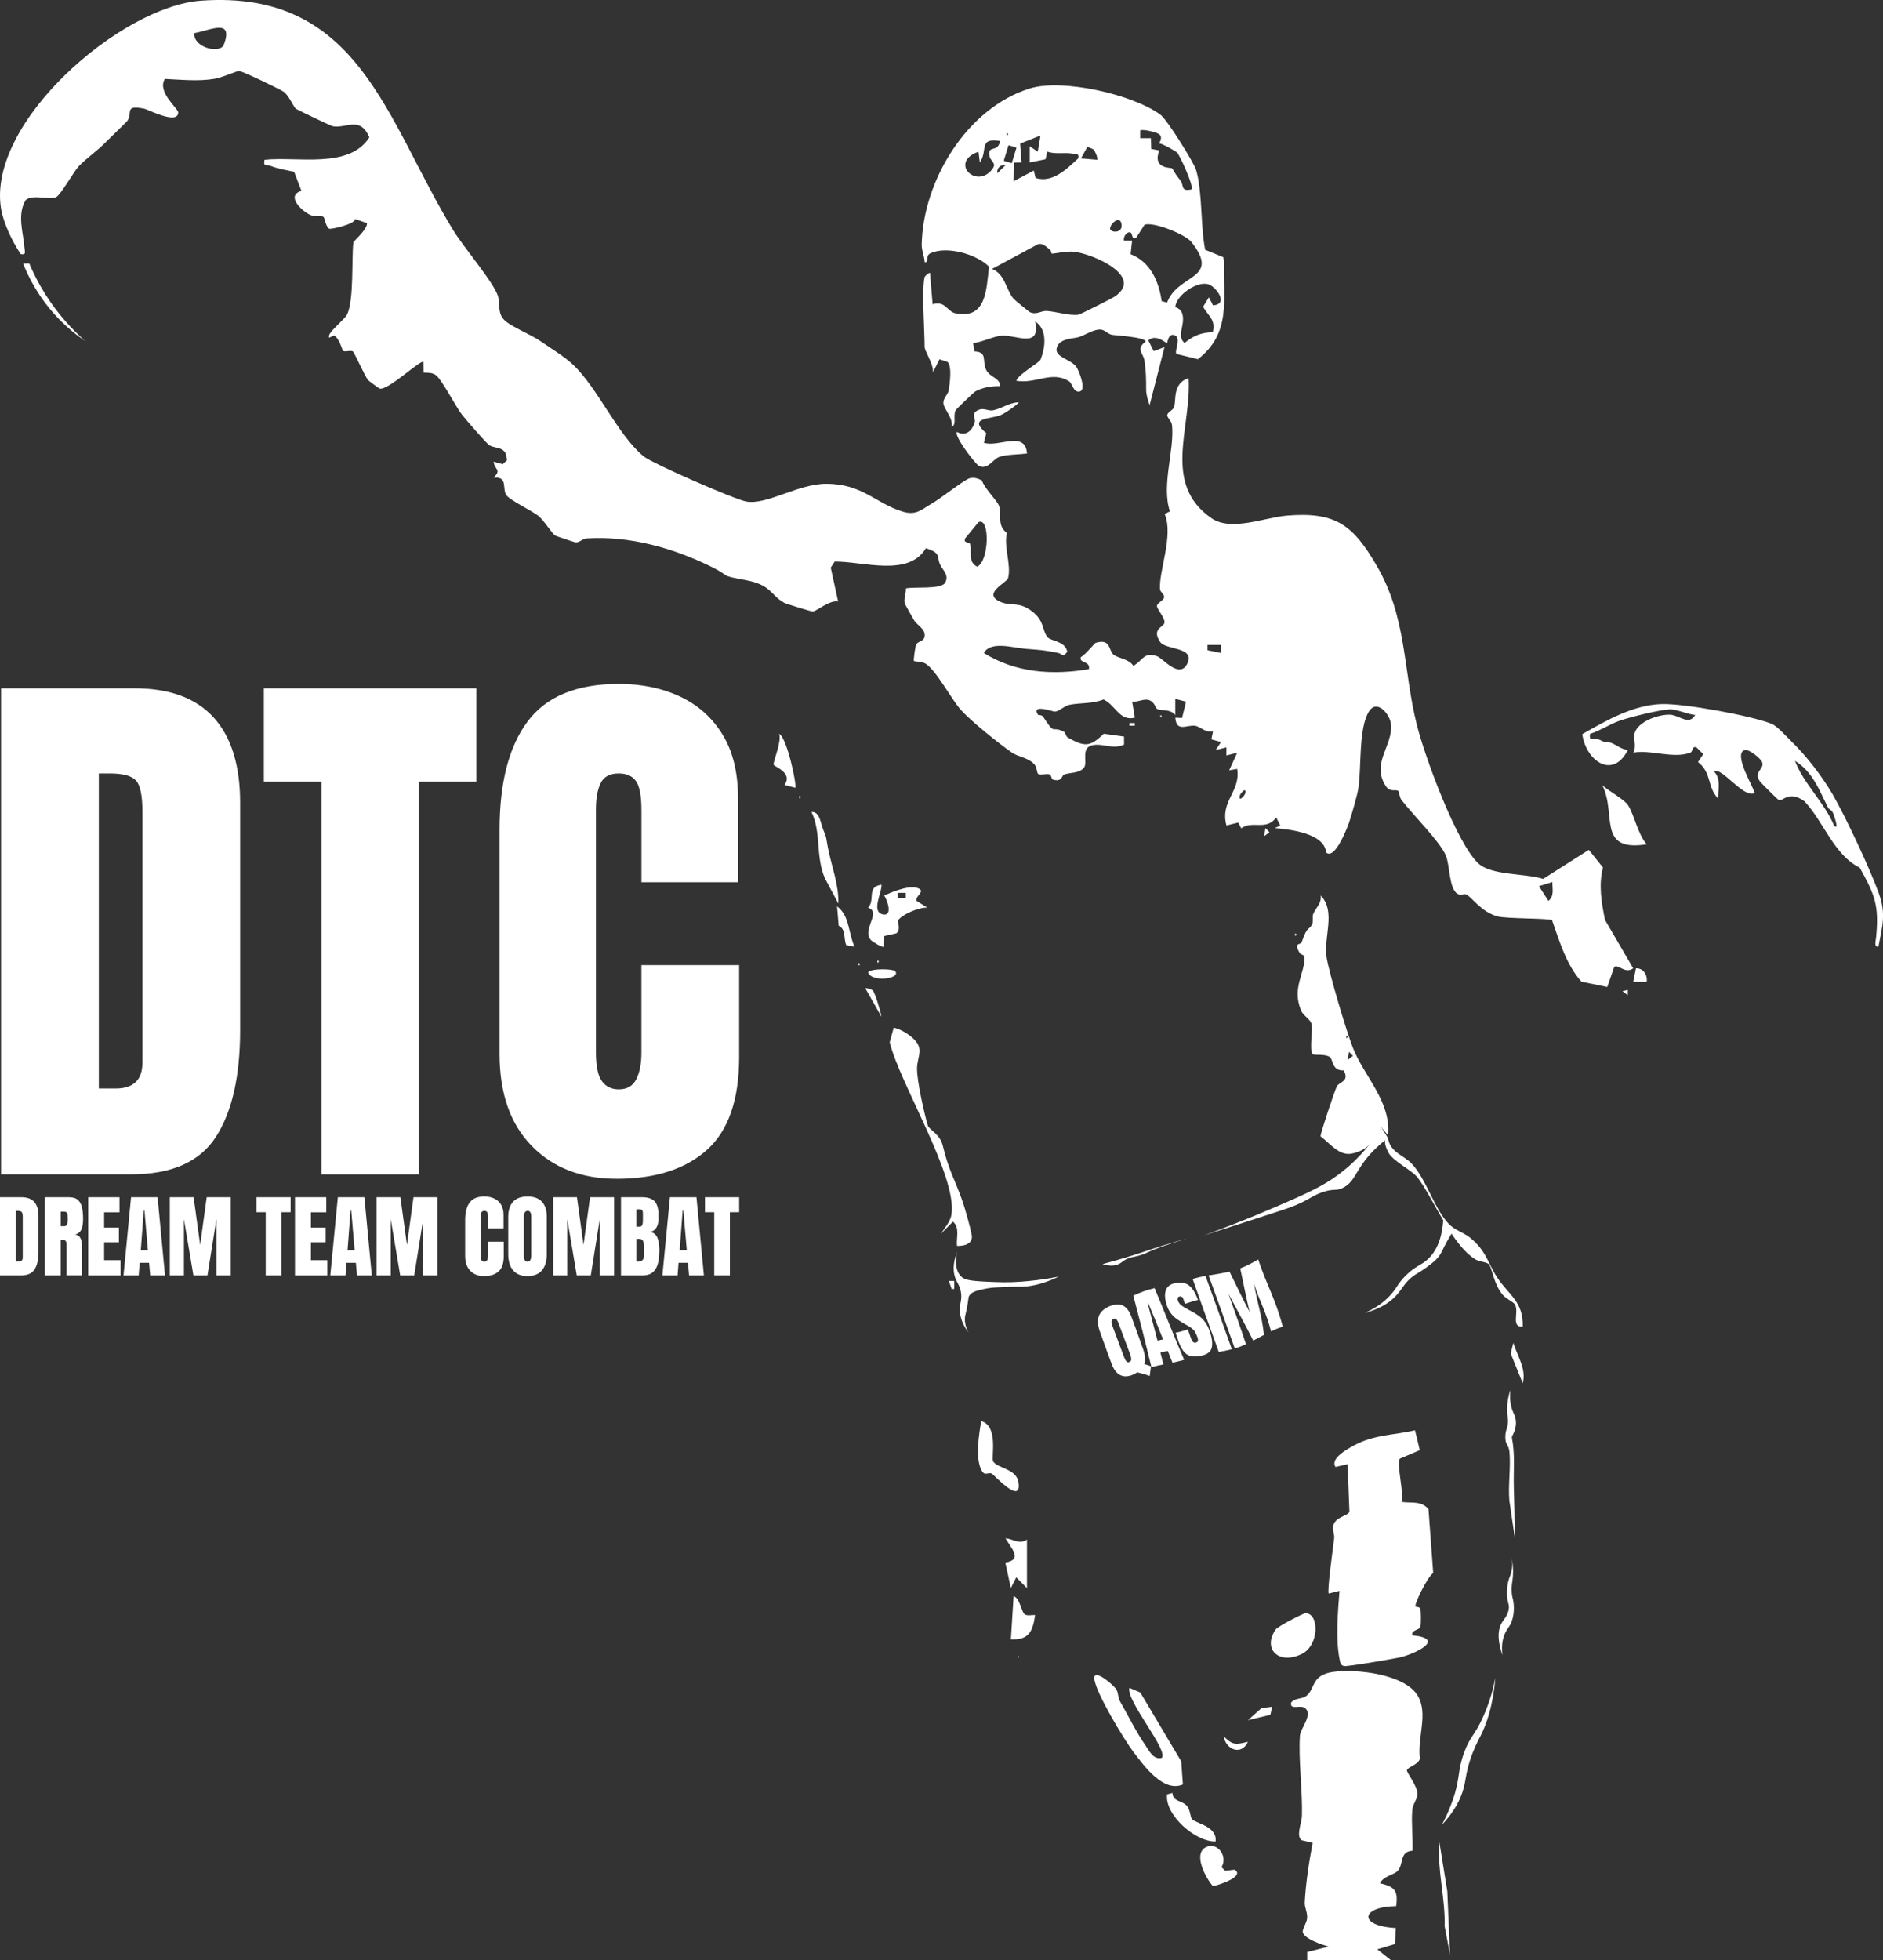 <svg xmlns="http://www.w3.org/2000/svg" id="Layer_1" viewBox="0 0 809.18 841.89"><rect x="0" y="0" width="809.18" height="841.89" fill="#333333" stroke="none"/><defs><style>      .st0 {        fill: #fff;      }    </style></defs><g><path class="st0" d="M654.36,594.16l-5.16-12.8,1.12-4.55c1.7,5.58,5.74,11.3,4.03,17.35Z"></path><polygon class="st0" points="699.53 425.17 699.52 427.48 697.22 425.74 699.53 425.17"></polygon><path class="st0" d="M525.93,112l-.22-1.54-7.81-3.18c-2.03-9.98-1.13-25.04-3.91-34.29-.99-3.29-12.5-21.6-15.16-23.59-11.76-8.82-42.31-15.76-56.3-11.4-27.2,8.48-45.93,39.82-46.44,67.1-.05,2.58,1.15,4.98,1.26,7.52,2.41.08-.17-2.58,2.54-3.85,6.95-3.26,19.89.4,25.13,5.79-1.2,9.64-1.01,22.65-14.33,20.04-3.76-.74-4.29-5.54-9.92-3.93l-1.12-13.41c-.28-.35-2.2,1.29-2.31,1.74-1.32,5.19,0,23.24,0,30.09,0,1.72,4.25,7.97,3.49,10.99l2.9-5.77,3.47,1.15c1.98,2.01.95,9.12.5,12.09-.31,2.07-2.47,3.33-2.29,5.75.18,2.38,4.34,6.38,3.52,9.93,2.33-.58.52-4.55,1.71-6.97.25-.52,7.89-7.8,8.4-8.09,2.94-1.73,7.3-2.42,10.71-2.3.07-3.72-4.57-3.68-6.07-7.23-1.66-3.91.72-7.43-4.93-7.72l-.56-3.55c3.86-.37,8.82-3,12.44-3.21,5.97-.33,16.76,5.68,14.2-6.07,5.43,3.43,4.39,11.32,2.27,16.45-.52,1.24-9.46,6.2-10.37,9,8.22,1.54,15.4-4.57,22.82.34,1.16.77,1.8,4.84,4.37,4.29,3.14-.67-.3-8.84-1.22-10.33-2.32-3.73-9.89-4.26-8.52-8.64,1.24-3.97,7.23-3.72,9.48-4.43,2.85-.92,6.53-3.53,9.49-3.2,1.68.19,2.96,1.95,4.74,2.26,1.3.23,14.55.96,14.4,2.93-4.35,3.12-.92,5.1-.49,8.07.69,4.86.74,7.45.74,12.78,0,1.69.79,4.74,1.5,6.36l6.38-24.88-4.63,1.73-2.32-4.61c3.38-3.05,7.7,1.39,8.07,1.15.25-.16.35-4.03,2.91-3.47,3.53.77.11,6.85,1.09,8.13l9.23,2.26c14.49-11.21,10.84-25.81,11.19-42.28ZM489.97,55.91c1.61-.17,3.13.11,4.69.5,3.5.89,5.46,1.49,3.44,5.21,1.16-.13,7.32,3.47,7.7,3.85,1.08,1.07,7.45,14.6,6.15,15.89-4.76,1.08-3.05-1.89-4.75-3.93-2.31-2.77-2.14-3.13-3.5-5.11-.33-.48-8.58.52-5.56-7.69l-3.44-.68-.1-4.58h-4.65s.02-3.46.02-3.46ZM481.85,95.85c1.04,3.99-3.46,4.32-4.61,2.88-1.19-1.51,3.64-6.61,4.61-2.88ZM467.37,62.93c.72.66,2,.78,2.61,1.4.72.74,1.94,3.77,1.47,4.3l-6.95-.59,2.88-5.11ZM447.12,58.22l-1.16,6.94-3.44-2.32v6.94s6.78-1.38,6.78-1.38l.74-3.29c3.41,1.28,7.4.25,10.74.87,1.64.31,3.04-.27,2.56,2.05-4.95,4.59-11.12,10.73-18.32,8.42l-.77-3.2-8.69,4.62.11-8.03,3.33-.08-.63-8.07,8.75-3.48ZM432.65,57.06c.75.39.75.77,0,1.16v-1.16ZM433.38,62.38l3.43,1.04-2.03,6.67-3.43-1.04,2.03-6.67ZM432.07,70.96l-3.46,3.46c-.38-2.19,1.35-3.85,3.46-3.46ZM420.49,65.17l.58,4.62c3.61-5.21-.78-10.72,8.69-9.25-.87,5.27-5.43,1.59-4.61,6.32.44,2.54,3.4,3.09,1.22,5.87-6.85,8.76-18.67-3.09-5.89-7.56ZM478.81,127.52c-1.12.74-14.49,7.48-15.34,7.62-3.5.6-9.9-1.33-13.58-1.58-2.55-.17-4.43,1.85-7.36.5-.42-.19-6.67-5.36-7.02-5.78-3.14-3.75-3.63-10.62-9.22-12.76l19.66-10.57c2.2-.77,3.81,1.25,5.37,2.41.45.33.45,1.5.62,1.57.45.17,6.41-1.15,9.54-.81,8.29.91,30.67,10.69,17.34,19.39ZM501.52,129.97l-2.33-.64c-1.16-8.38-4.81-16.85-13.34-20.16l.65-5.8h-3.49c-.32-1.35.63-3.02,1.76-3.47,2.42-.97,1.01,3.38,3.44,2.29l3.64-5.65c3.88-1.39,17.59,4.18,20.12,7.39,12.84,16.27-5.75,13.49-10.45,26.04ZM521.25,131.14l-1.76-3.44-2.47,4.04c2.08,3.97,5.49,5.34,4.14,10.93-4.98.22-8.22,1.39-12.11,4.66-3.52-3.06.06-7.06-.81-11.88-.58-3.2-3.23-3.3-3.2-3.66.54-5.13,9.37-11.12,14.18-9.71,3.37,1,9.04,8.7,2.01,9.07Z"></path><path class="st0" d="M437.86,172.83c-1.59,1.7-5.84,4.6-7.84,5.46-4.18,1.8-14.45.88-6.18,7.77l-1.04,4.11c6.22,2.12,17.82-5.49,18.53,4.63-3.34.43-8.91.39-11.88,1.44-2.82,1-4.99,5.83-8.93,3.81-2.06-1.64-10.62-12.86-9.29-14.51,3.81,2.03,6.58-.5,7.67-4.26.5-1.75-2.07-3.75,1.9-5.33,2-.79,3.98.67,5.92.29,3.56-.69,7.26-3.4,11.13-3.43Z"></path><polygon class="st0" points="543.24 359.18 543.8 355.72 545.52 357.45 543.24 359.18"></polygon><rect class="st0" x="485.34" y="310.58" width="2.3" height="1.13"></rect><path class="st0" d="M498.65,307.09c.75.39.75.77,0,1.16v-1.16Z"></path><path class="st0" d="M689.7,395.06c-1.49-7.39-2.8-14.95-.86-22.44l-6.08-7.59-19.63,12.48c-7.78-2.49-22.25-1.39-27.9-6.71-9.45-8.91-22.98-45.94-26.34-59.32-5.99-23.8-4.26-46.16-17.24-68.43-10.18-17.48-17.53-23.3-38.57-21.59-9.57.78-24.01,6.97-32.44,1.14-21.49-14.87-8.52-38.93-9.86-60.2-7.29,2.36-5.1,10.05-6.35,12.68-.52,1.12-2.59,1.98-2.81,3.1-.23,1.15,1.85,2.53,2.04,4.44,1.1,10.86-4.66,25.73-.92,37.02l-2.23,1.15c3.93,9.31-2.73,24.89-1.99,32.48.09.95,1.96,2.09,1.74,3.32-.24,1.33-2.96,2.41-3.07,3.61-.13,1.34,3.3,4.96,3.22,7.05.19,2.07-5.95,2.58-1.77,8.59,2.32,3.34,15.24,2.03,11.56,9.26-3.41,6.71-10.48-2.4-12.97-3.23-5.88-1.95-6.01,1.8-10.21,4.13-1.85-3.08-6.98-3.27-8.66-4.95-1.97-1.95-1.15-6.85-7.51-4.94-.42.13-4.77,5.44-6.38,6.12-.93,2.74,4.21,1.53,3.46,5.19-15.69,2.65-31.52,1.59-45.15-6.95,2.96-5.25,12.35-2.26,17.94-1.79,5.75.48,7.96.5,13.96,1.76,1.81.38,2.11,2.2,3.95-.52-.82-4.66-7.29-4.48-8.64-6.39-2.24-3.18-1.21-6.86-6.45-10.92-5.65-4.37-8.88-2.16-13.34-3.98-8.64-3.53,2.48-8.37,2.98-10.24,1.54-5.75-1.98-13.57-.46-19.46-4.66-3.45-1.85-8.22-3.6-12.09-.95-2.1-6.12-7.21-7.17-10.48-1.63-.86-3.43-1.44-5.3-.93-2.21.6-12.61,8.79-15.99,10.72-4.64,2.65-6.86,5.39-12.69,3.62-11.85-3.6-17.26-11.97-32.95-11.97-12.15,0-25.66,9.32-34.47,7.59-5.11-1-40.2-16.29-43.96-19.38-11.31-9.33-19.51-29.15-30.38-39.41-3.86-3.64-9.64-7.08-14.13-10.18-3.9-2.68-12.17-6.03-15.06-8.68-3.41-3.14-2.02-6.92-2.96-10.35-1.55-5.7-14.71-21.01-19.17-28.29C165.94,51.92,154.6-4.55,86.41.29,51.98,2.73-5.78,52.55.47,89.77c1.04,6.15,4.91,14.17,8.43,19.37,2.55.46,1.74-1.03,1.6-2.76-.52-6.76-3.24-14.16.54-20.44,3.08-2.71,10.61.18,13.23-1.35,1.91-1.12,7.62-11.09,9.48-13.09,2.97-3.2,8.08-6.71,11.63-10.36,1.64-1.69,8.92-8.64,9.33-9.2,2.46-3.46-1.55-7.05,7.37-5.22,1.44.29,14.3,7.01,14.51,1.67.07-1.81-9.18-8.75-5.76-14.48,7.17.31,14.19,1.12,21.33-.05,3.39-.55,9.39-3.32,10.51-3.36,1.43-.04,16.8,7.45,19.01,8.77,2.45,1.46,4.44,6.76,5.5,7.47.74.5,15.08,7.4,15.96,7.53,6.01.88,11.54-4.45,15.59,4.7-8.58,13.74-31.08,8.14-45.05,9.67-.6,3.29.8,1.89,2.54,2.59,3.31,1.33,6.74,1.83,10.19,2.59l3.12,8.17c-6.92,2.1.3,8.79,3.85,10.36,1.95.86,4.57.17,5.57.78.69.42.92,4.1,2.48,5.11.63.4,11.2-1.91,11.18-4.16l5.07,1.77c.3,2.68-5.78,7.74-5.83,8.26-.79,7.46.26,24.4-2.59,30.77-1.18,2.65-9.13,8.29-7.78,10.15l2.07-.92c2.24,1.07,3.55,6.27,3.84,6.53.85.72,3.4-.37,4.31.35.54.42,5.16,10.66,6.37,12.17.36.44,4.73,3.64,5.07,3.74,3.59.99,17.81-12.73,18.85-11.44l.05,4.58c1.84.08,3.64-.07,5.25,1.09,2.57,1.84,8.73,13.87,11.27,17.03,2.23,2.77,8.72,10.25,11.24,12.68,2,1.92,5.86.73,7.53,3.95l.55,2.9-1.87,1.71-3.91-1.11c.59,3.83,3.55,3.28-.01,6.93,6.5-.76,3.44,4.95,5.66,7.66,1.77,2.14,10.94,6.63,13.43,8.57,2.69,2.1,6.07,7.91,7.55,8.66.47.24,8.21,2.85,8.67,2.87,1.66.05,2.96-1.59,4.62-1.7,18.57-1.2,37.49,4.11,54.17,12.42,8.41,4.19,2.41,3.28,14.22,5.48,11.29,2.09,10.52,6.44,16.74,9.82.56.3,11.5,3.73,12.14,3.67,1.72-.17,7.35-5.11,10.88-4.28l-3.18-14.58,1.71-2.6c12.36-.06,31.77,6.73,39.18-5.73,6.56,2.04,4.63,3.5,6.02,6.81,1.06,2.52,4.26,4.76,2.17,8.11-1.77,2.84-13.24,1.57-16.78,2.35.12,2.07-1.11,4.71-.43,6.63.14.38,3.18,5.71,3.78,6.76,1.46,2.57,4.87,3.76,4.72,6.89-.13,2.55-2.5,2.18-3.58,3.67-.45.62-1.29,6.95-1.04,7.22.17.19,3.59.26,4.98,1.12,4.67,2.9,11.04,15.22,15.16,19.84,4.35,4.86,15.99,14.21,22.08,18.46,2.49,1.73,6.78,2,9.53,4.94,1.12,1.2,1.09,3.79,1.63,4.15.96.63,3.37-.2,4.83.17.96.24.77,2.06,1.57,2.29,4.05,1.13,3.66-1.81,4.77-2.21,2.61-.94,6.46-.4,8.52-2.93,1.95-2.38-2.24-9.56,5.18-9.85,3.94-.16,7.59,1.92,12.05-.07v-3.44s-8.72-1.22-8.72-1.22c-5.99,5.87-8.38,5.58-15.47,1.62-.8-.45-1.05-2.14-1.56-2.41-5.78-3.05-3.41,2.08-8.98-6.44-.64-.98-2.18-.78-2.24-.88-3.14-4.95,6.57-1.31,7.29-1.39,1.93-.2,4.01-2.47,6.21-2.92,4.57-.93,9.9-.37,14.65-2.3,5.34,2.53,6.83,9.46,13.46,7.82l-1.16-6.93c2.27.37,4.91-1.27,7.02-.69,2.68.74,2.93,3.44,3.69,3.87,1.74.97,5.64-.16,7.82,2.61v-6.94s4.63,1.21,4.63,1.21l-1.72,7.01-2.9-.12c.52,6.44,5,2.9,8.57,3.47,2.26.37,4.55,3.21,7.64,2.32l-.71,3.51,4.16,1.13-2.3,3.46,4.61-1.16v3.48s4.63-1.16,4.63-1.16l-3.44,7.53,3.44-.6c1.58,9.84-7.46,13.7-4.62,24.31l5.08-1.25,1.28,2.46c4.89-3.55,10.6,1.27,15.04-4.65l1.73,3.44-2.3,1.15c6.9.52,21.34,2.32,22,10.43,3.72,3.31,8.93-10.2,9.83-12.74.97-2.73,3.53-11.81,3.99-14.53,1.45-8.72-.02-25.97,4.6-33.31,3.48-5.52,9.08,1.28,9.47,5.57.84,9.26-8.62,16.6-2.26,26.47,1.88,2.91,4.21,1.23,5.38,2.15.46.37.47,2.64,1.36,3.81,4.7,6.16,16.54,17.89,19.06,23.82,1.77,4.17,1.35,13.55,4.66,16.27,1.48,1.21,3.23.07,4.15.52,2.55,1.27,6.36,7.57,13.54,9.47,3.68.98,22.06.76,23.31,1.58,3.22,9.11,6.12,19.14,12.64,26.43l11.1,2.28,3-8.67c1.95-1.17,4.69,3.2,8.13.64l-12.14-20.83ZM96.01,19.71c-2.96,3.46-13.25.06-12.45-5.48,7.08-1.31,17.15-6.62,12.45,5.48ZM419.92,243.4c-4.52-2.17-1.82-7.71-3.26-10.13-.24-.4-2.71.08-1.94-1.98l5.77-7.01c5.04-2.32,4.55,16.93-.57,19.11ZM524.7,280.46l-5.78-1.16v-2.29h5.79v3.46ZM532.81,342.98c-.77-1.45,1.85-4.04,2.29-3.47.77,1.45-1.85,4.04-2.29,3.47ZM665.38,386.94l-4.06-6.32,5.79-1.77c-.08,2.83.93,6.13-1.73,8.08Z"></path><path class="st0" d="M769.52,318.15c6.54,6.27,13.45,15.21,18.03,23.08,5.63,9.7,16.13,32.13,19.89,42.62,3.12,8.71,1.45,14.02-.23,22.78-2.07.26-1.13-2.61-1.01-3.9,1.31-13.66-.34-18.07-7.01-30.03-11.17-5.51-15.5-19.83-23.81-28.57-6.73-4.85-9.2.29-11.02-.53-.52-.24-7.63-7.31-8.16-8.1-2.75-4.11,1.86-4.85,1.12-7.91-.42-1.72-5.72-5.81-7.39-5.45-5.87,1.25,4.78,17.85,4.02,18.52-4.77,2.36-14.26-11.62-17.36-9.24,3.05,3.14,1.72,7.47,1.74,11.56-4.82-4.88-2.59-10.89-8.65-15.67l2.27-3.4-2.92-2.89c-2.08-.72-1.5,1.8-2.56,2.22-7.24,2.88-17.5-1.44-24.6.07,1.47-2.6-.03-6.16.49-8.15,1.38-5.29,10.29-8.3,15.17-8.18,4.04.11,8.22,4.87,10.95.13-3.25-.31-8.02-2.53-11.06-2.4-4.37.19-16.97,3.28-21.68,4.95-4.13,1.48-8.18,4.21-12.4,5.55-.81,3.75,2.08,1.51,4.34,2.68,3.26,1.7,1.98.36,4.06.98,2.71.81,4.85,3.05,7.8,3.27-6.55,12.88-18.06,4.54-19.59-6.81,10.38-5.88,21.74-12.49,34.02-12.92,9.46-.33,38.34,4.92,47.23,8.44,2.51.99,6.24,5.28,8.33,7.29ZM785.69,347.17c-3.82-7.57-6.64-15.65-14.35-20.39,3.83,10.06,12.56,17.66,16.77,27.78,2.6,2.66-.29-5.1-.4-5.34-.7-1.5-1.85-1.72-2.01-2.05Z"></path><path class="st0" d="M707.64,362.65c-21.69,3.38-12.75-13.11-19.12-25.43,2.53,2.45,9.39,6.04,11.07,8.6,2.63,4,4.24,12.57,8.04,16.83Z"></path><path class="st0" d="M707.63,421.69h-5.78s1.16-5.78,1.16-5.78c3.14-.15,5.06,2.87,4.62,5.78Z"></path><path class="st0" d="M561.75,841.89v-3.47s9.25-2.31,9.25-2.31c-2.72-.72-10.89-3.41-11.18-6.36-.13-1.33,1.77-3.9,1.9-5.94.16-2.46-1.14-4.5-1.03-6.69.45-8.47,1.82-17.22,3.39-25.57l-4.7-1.11c-2.58-1.76.01-7.48.1-10.44.32-10.78-1.61-24.82-.84-34.63.24-3.07,5.86-9.12,2.02-11.79-2.03-1.41-6.35,1.12-5.85-2.22,1.59-2.13,4.52-1.44,6.44-2.83,4-2.91,1.99-9.03,11.61-10.39,9.85-1.4,30.62.9,36.29,10.07,4.79,7.76-.18,18.06,1.02,27.23-.82,2.66-5.23,3.46-5.56,4.92-.24,1.04,4.62,6.71,4.51,10.38-.06,2.06-2.02,4.02-2.24,6.88-.43,5.58.33,11.67.12,17.32-5.8.33-3.62,5.83-6.47,8.74-1.62,1.65-6.06,2.15-7.5,5.23,6.27,1.51,7.85,3.05,6.93,9.83-15.38.19-16.4,8.56-.13,9.39l-.38,6.89-7.59,2.26,5.79,4.61h-35.89Z"></path><path class="st0" d="M610.14,622.88l-8.55,3.63c-1.63,2.1,1.95,15.38.67,18.6,4.23.64,8.51-.63,11.6,3.14l2.03,27.41c-2.38,1.49-8.18,13.24-7.61,14.4.1.19,1.85.08,2.08.96.31,1.23.34,6.49.03,7.69-.42,1.58-3.92,1.23-3.51,3.69,14.56,1.48,1.81,7.62-4.57,9.32-2.63.7-23.59,4.25-24.8,3.91-1.49-.43-1.57-1.57-1.84-2.84-1.76-8.55-.73-20.79-.05-29.47l-4.62,1.15c-.82-.98,1.99-20.52,2.33-23.8.18-1.75-.8-3.4-.45-5.2.78-4.04,6.68-4.31,7-6.23l-.79-20.32-5.18,1.17c-2.44-3.6,5.16-7.76,8.06-9.31,8.86-4.72,17.09-4.3,26.1-6.43l2.05,8.54Z"></path><path class="st0" d="M596.47,487.67l-2.88-3.47c-2.93,5.7-5.97,9.99-12.72,11.31-5.39,1.05-9.2-4.26-13.39-7.43-.12-1.13,6.2-20.05,7.03-21.52,1.08-1.91,5.55-2.01,2.91-6.79-5.21.22-4.4-4.64-5.99-5.77-1.94-1.38-6.74-.67-7.26-1.16-1.77-1.67.26-10.97-.63-13.26-.82-2.1-3.45-3.28-4.39-5.46-4.2-9.75,1.77-16.16,1.43-23.33-.03-.6-1.64-.67-2.17-1.62-2.62-4.65.47-3.09.97-4.52,2.58-7.35,2.73-4.59,4.43-7.53.67-1.17-.01-3.29.55-4.62,1.11-2.61,3.61-4.47,3.19-7.86,6.75,7.02,1.01,18.08,2.58,26.93,1.31,7.37,8.42,31.32,11.26,38.52,4.85,12.34,16.45,22.96,15.09,37.57ZM578.54,444.84v1.16c.75-.39.75-.77,0-1.16ZM579.13,455.26l2.28-1.74-1.72-1.73-.56,3.47Z"></path><path class="st0" d="M481.09,730.4c3.38,5.84,7.18,13.64,11.23,19.42,1.75,2.49,3.27,6.05,6.9,5.25,3.1-3.22-15.38-24.48-13.88-30.09l4.68,2,17.59,29.56.71,9.93c-8.28,3.59-16.54-7.76-21.14-13.81-4.06-5.34-16.61-26.02-16.93-31.71-.26-4.62,8.39,3,9.37,4.56,1.08,1.72.73,3.59,1.48,4.9Z"></path><path class="st0" d="M389.99,444.12c8.4,5.8,3.99,8.97,4.09,15.19.08,5.47,3.04,18.78,4.62,24.11.56,1.89,5.18,3.52,6.42,8.62,2.65,10.89,4.71,13.45,8.2,23.07,1.26,3.46,3.58,11.77,4.25,15.32.72,3.79-3.2,4.86-6.33,4.7-.37-3.45,1.33-7.88-1.74-10.39l-5.19,5.2c1.62-2.52,4.05-5.14,4.55-8.17,2.68-16.44-22.24-56.33-26.53-74.11l1.74-6.27c2.13.52,4.14,1.5,5.93,2.74Z"></path><path class="st0" d="M378.81,380.03c.22,3.36-4.61,11.62.6,12.72,4.4.93,1.85-6.24.56-8.08,3.51-1.67,11.44-4.91,15.06-2.93,2.43,1.33-1.89,3.3-1.16,5.2l4.62,2.92c-3.35-.25-10.8,2.83-12.56,5.45-.44.65,1.37,3.68-.69,5.56l-5.23,1.17-.05,4.59c-.58.69-5.21-2.26-5.77-2.91-3.92-4.6,4.79-11.92-1.18-13.84,3.27-3.23-.81-9.06,5.79-9.86ZM389.23,383.5h-3.46v2.3h3.46v-2.3Z"></path><path class="st0" d="M548.22,699.87c.9-1.28,11.95-7.05,12.96-6.98,5.87.43,5.69,13.94-1.81,17.56-10.07,4.86-16.91-2.37-11.15-10.58Z"></path><path class="st0" d="M421.66,610.38c7.6,2.18,4.17,15.76,5.14,17.34,1.88,3.05,10,3.09,10.87,8.95,1.51,10.21-10.48-3.24-11.46-3.7-1.66-.78-2.94,1.24-4.35-1.32-2.85-5.15-1.18-15.53-.2-21.27Z"></path><path class="st0" d="M517.99,793.53c4.93-2.83,9.87,3.75,6.92,8.46l1.61,1.57,3.98-.49c4.82,2.83-7.1,6.8-9.29,7.06-2.99-3.38-8.54-13.55-3.21-16.62Z"></path><path class="st0" d="M503.84,770.13c.14,3.92,4.35,3.11,6.4,5.77,1.3,1.69,1.22,4.65,2.03,5.5,1.75,1.83,10.87,3.1,10.11,9.55-8.71.25-22.02-11.52-20.84-20.25l2.3-.57Z"></path><path class="st0" d="M353.8,356.46c1.61,3.83,1.1,3.27,2,7.79,1.59,8.02,4.66,15.6,4.48,23.87l-5.83-10.94c-4.07-9.57-1.44-19.45-5.73-28.41,3.63-.22,3.86,4.78,5.08,7.69Z"></path><path class="st0" d="M441.32,661.31v20.83s-4.61-4.62-4.61-4.62l-2.32,4.62-2.37-10.97c7.65-1.3,2.6-5.94.07-10.45,3.31.34,5.9,2.78,9.23.59Z"></path><path class="st0" d="M440.42,693.48c1.2.67,3.02.14,4.4.24-1.01,7.14-2.75,10.78-10.41,10.42l1.16-18.52c2.7.65,3.39,7.05,4.86,7.87Z"></path><path class="st0" d="M341.75,338.35l-4.63-1.18c3.85-5.36-4.62-7.86-4.69-8.76-.12-1.68,3.52-9.8,2.4-13.21,3.46,1.82,7.65,22.17,6.92,23.15Z"></path><path class="st0" d="M606.49,499.66c6.4,6.6,9.85,19.67,16.15,26.1,2.63,2.68,6.42,3.68,9.15,5.9,6.97,5.65,7.46,10.77,11.72,17.23,4.8,7.29,11.19,10.16,10.85,20.96-5.31.28-1.38-6.36-3.4-9.59-.74-1.19-3.84-2.4-5.33-4.25-3.76-4.64-4.32-10.9-5.68-12.84-.81-1.16-4.06-1.1-5.89-2.21-10.23-6.19-18.19-26.38-24.81-35.08-2.57-3.38-10.57-7-12.62-10.84-.64-1.19-2.89-5.97-.16-6.21.77,6.02,6.79,7.49,10.02,10.82Z"></path><path class="st0" d="M623.11,839.57l-2.3-12.16c.31-12.28-3.25-24.19-2.31-36.45l3.45,21.42,1.16,27.19Z"></path><path class="st0" d="M649.75,617.89c1.39,6.91.56,14.08.79,21.12.23,7.03.38,14.06.36,21.14l-2.29-15.63c-.55-6.76.65-14.25.06-20.89-.14-1.54-.73-2.56-1.2-3.51-.13-.27-.25-.52-.36-.78-.12-.59-.22-1.28-.23-2.07h0c-.02-1.94.49-3.23.78-4.23.87-3.03-.07-4.19,0-8.16.03-1.89.3-4.58,1.38-7.85-.45,4.28.28,7.26,1.08,9.24.49,1.2,1.01,2.06,1.23,3.54.42,2.71-.51,5.13-1.38,6.78-.02.02-.05.06-.08.11-.31.49-.16,1.1-.14,1.2Z"></path><path class="st0" d="M367.23,406.64l-3.57-.67c-1.33-3.24.1-6.57-3.26-8.35l-.69-8.32c5.48,4.02,4.79,11.56,7.52,17.33Z"></path><path class="st0" d="M384.6,417.08c3.01,3.23-9.99,5.13-11.57.56,1.36-1.83,10.73-1.46,11.57-.56Z"></path><polygon class="st0" points="546.69 733.08 545.91 736.57 536.28 738.85 542.09 733.68 546.69 733.08"></polygon><path class="st0" d="M536.28,748.14c-2.75,6.06-9.48,3.49-10.41-2.33,3.91,3.9,5.21,3.57,10.41,2.33Z"></path><path class="st0" d="M375.1,425.42c.95,1.21,3.4,9.15,3.7,11.32l-6.91-12.16c.47-.53,3.11.71,3.21.84Z"></path><polygon class="st0" points="410.07 550.19 410.06 553.65 408.93 553.65 407.76 550.19 410.07 550.19"></polygon><path class="st0" d="M368.97,413.59c.75.39.75.77,0,1.16v-1.16Z"></path><path class="st0" d="M437.28,711.08c.75.39.75.77,0,1.16v-1.16Z"></path><path class="st0" d="M556.54,400.86c.75.39.75.77,0,1.16v-1.16Z"></path><path class="st0" d="M377.07,412.43c.75.39.75.77,0,1.16v-1.16Z"></path><path class="st0" d="M343.5,341.82c.75.39.75.77,0,1.16v-1.16Z"></path><g><path class="st0" d="M494.04,591.02c-2.13-.8-3.21-1.1-5.39-1.59-.45.35-.93.65-1.46.89-2.14.96-4.04,1.13-5.67.37-1.63-.75-2.91-2.4-3.85-4.94-2.05-5.54-3.08-8.33-5.1-14.08-.9-2.56-1.01-4.72-.33-6.47.68-1.74,2.1-3.02,4.3-4.01,2.2-.99,4.13-1.2,5.77-.51,1.65.7,2.92,2.28,3.84,4.75,2.05,5.55,3.07,8.34,5.09,14.11.86,2.46,1.03,4.59.52,6.36,1.15.33,1.73.53,2.87.95-.23,1.67-.35,2.5-.58,4.17ZM485.41,584.96c.4-.19.62-.47.68-.85.06-.38.03-.81-.09-1.28-.12-.47-.25-.91-.41-1.32-1.99-5.35-2.99-7.99-4.98-13.3-.23-.6-.51-1.1-.85-1.5-.34-.4-.78-.47-1.31-.22-.54.26-.81.66-.8,1.21,0,.55.13,1.13.36,1.75,2.01,5.4,3.02,8.06,5.03,13.43.14.38.31.77.52,1.17.21.4.46.71.76.91.3.21.66.21,1.09,0Z"></path><path class="st0" d="M494.82,587.23c-3.08-12.61-4.65-18.73-7.82-30.73,3.73-1.68,5.56-2.33,9.16-3.21,5.1,12.2,7.56,18.82,12.7,30.78-2.02.58-3.02.8-5.02,1.21-.81-2-1.21-3.01-2.01-5.02-1.27.25-1.9.37-3.18.64.52,2.06.79,3.09,1.31,5.15-2.05.41-3.07.61-5.15,1.17ZM497.41,575.82c.96-.22,1.44-.31,2.4-.51-2.53-6.32-3.79-9.49-6.36-15.56-.1.03-.15.04-.24.07,1.69,6.31,2.53,9.53,4.2,15.99Z"></path><path class="st0" d="M516.29,582.3c-2.65.55-4.7.48-6.25-.56-1.55-1.03-2.83-3.15-3.84-6.24-.4-1.22-.6-1.83-1-3.06,2.09-.46,3.14-.71,5.27-1.41.52,1.51.78,2.25,1.3,3.76.24.7.53,1.22.87,1.56.33.34.75.45,1.24.32.51-.13.82-.38.9-.76.08-.38,0-.94-.27-1.69-.34-.95-.7-1.72-1.1-2.31-.39-.59-.9-1.11-1.51-1.55-.61-.44-1.39-.89-2.36-1.43-1.32-.74-1.97-1.15-3.27-1.99-2.42-1.55-4.04-3.7-4.86-6.27-.87-2.69-1-4.85-.41-6.47.59-1.62,1.87-2.6,3.85-3.03,2.42-.52,4.41-.26,5.96.86,1.54,1.12,2.89,3.24,3.99,6.33-2.33.55-3.42,1.02-5.6,1.66-.28-.84-.43-1.26-.71-2.11-.14-.42-.35-.72-.64-.9-.28-.18-.6-.22-.96-.14-.42.1-.69.32-.79.64-.11.32-.09.7.06,1.14.14.44.4.89.77,1.34.37.46.96.94,1.77,1.42,1.69,1.01,2.52,1.39,4.29,2.38.88.49,1.74,1.06,2.57,1.7.83.64,1.6,1.44,2.32,2.4.71.96,1.34,2.17,1.87,3.65,1.07,2.97,1.4,5.39.98,7.25-.42,1.86-1.93,2.97-4.43,3.49Z"></path><path class="st0" d="M523.74,580.68c-4.56-12.65-6.97-19.17-11.24-31.35,2.14-.63,3.27-.86,5.55-1.27,4.54,12.6,6.96,19.15,11.31,31.46-2.18.57-3.33.77-5.62,1.16Z"></path><path class="st0" d="M530.61,579.18c-4.27-12.18-6.68-18.7-11.24-31.35,3.61-.62,5.48-.83,8.97-1.65,3.65,7.33,5.17,10.76,8.64,17.34-1.73-7.43-2.4-11.16-4.01-18.73,3.26-1.25,4.72-2.15,7.71-3.84,3.74,11.31,7.43,16.93,10.55,28.87-2.05.68-3.05,1.11-5.02,2.04-2.11-8.23-4.65-12.3-7.36-20.48,1.59,8.8,3.31,13.23,4.32,21.99-1.88.97-2.8,1.49-4.63,2.44-3.76-7.54-6.07-11.47-10.66-20.12,3.2,8.96,4.78,13.31,7.54,21.66-1.87.86-2.8,1.25-4.8,1.84Z"></path></g><path class="st0" d="M517.31,530.65c16.16-5.91,29.31-11.47,39.01-15.81,8.86-3.97,14.15-6.65,20.12-11.29,8.56-6.64,13.94-14.07,17.15-19.34.96,1.54,1.92,3.09,2.87,4.63-5.4,3.97-8.73,7.93-10.78,10.81-3.59,5.05-4.32,8.32-8.42,10.47-3.3,1.74-3.79.12-9.24,2.05-4.2,1.49-5.07,2.87-10.88,5.34-2.32.99-4.07,1.57-6.16,2.26-6.28,2.07-18.24,5.95-33.68,10.88Z"></path><path class="st0" d="M510.43,531.88c-2.55.69-6.45,1.78-11.17,3.26-4.06,1.27-6.27,2.05-9.31,3.05-3.76,1.23-9.24,2.94-16.17,4.77,3.4,1.06,5.57.62,6.93,0,1.49-.68,1.77-1.45,3.9-2.36,1.72-.74,2.43-.61,4.67-1.23,2.28-.63,3.72-1.37,4.88-1.9,2.27-1.03,6.72-2.72,16.27-5.6Z"></path><path class="st0" d="M411.26,537.89c-.38,1.74-1.37,7.18,1.69,10.32,1.33,1.36,3.11,1.96,10.78,2.31,6.07.27,9.29.42,15.09,0,4.18-.3,9.7-.9,16.17-2.16-7.61,3.62-13.09,4.36-16.79,4.31-3.22-.04-5.48.08-10.01.31-1.06.05-3.1.17-5.7.77-3.06.71-4.8,1.14-5.85,2.62-.65.91-.32,1.21-1.08,5.24-.6,3.16-.86,3.31-.92,4.62-.06,1.4.13,3.5,1.54,6.16-3.21-4.39-3.8-7.89-3.7-10.32.1-2.57.97-4.03.46-7.08-.49-2.9-1.66-3.86-2.46-6.16-.81-2.3-1.21-5.8.77-10.93Z"></path><path class="st0" d="M649.65,668.95c.27,1.59.41,3.74-.15,6.16-.44,1.88-.88,2.13-1.39,4.31-.22.97-.69,3.34-.46,6.31.22,2.85.83,3.02.77,4.77-.11,2.96-1.93,4.72-2.93,6.31-1.49,2.38-2.47,6.52.15,14.17-.62-4.81.35-7.98,1.39-10.01,1.01-1.97,1.8-2.3,2.62-4.62,1.24-3.51.88-6.89.77-7.85-.24-2.06-.6-2.17-.77-4.31-.19-2.48.14-4.26.31-5.39.32-2.21.48-5.46-.31-9.86Z"></path><path class="st0" d="M642.57,720.79c-.74,3.89-2.16,9.76-5.13,16.43-3.71,8.32-5.59,8.34-8.21,15.4-3.01,8.09-1.61,10.92-4.93,20.53-1.61,4.67-3.43,8.32-4.72,10.68,5.95-6.2,8.36-11.86,9.45-16.02.95-3.63.91-6.24,2.67-11.7,1.68-5.21,3.59-8.66,4.52-10.47,2.53-4.96,5.35-12.72,6.37-24.85Z"></path><path class="st0" d="M36.62,146.47c-3.58-2.42-7.66-5.63-11.7-9.86-8.09-8.45-12.54-17.26-14.99-23.41h2.67c1.72,4.07,3.98,8.61,6.98,13.35,5.61,8.86,11.87,15.37,17.04,19.92Z"></path><path class="st0" d="M586.51,563.92c5.16-2.23,8.43-4.97,10.47-7.08,3.35-3.47,3.37-5.21,7.08-8.93,4.26-4.27,6.52-4.27,9.55-7.08,2.85-2.65,5.95-7.41,6.58-16.63,1.4,1.57,2.8,3.15,4.2,4.72-.53.81-1.39,2.17-2.36,3.9-2.27,4.06-2.33,5.14-4,7.19-1.17,1.43-2.26,2.26-4.41,3.9-2.53,1.93-4.04,2.68-5.44,3.59-4.12,2.7-5.25,5.58-7.7,8.42-2.37,2.74-6.45,6.02-13.96,8.01Z"></path></g><g><g><path class="st0" d="M.47,504.42v-208.76h57.41c15.02,0,26.33,4.17,33.92,12.51,7.59,8.34,11.39,20.54,11.39,36.59v97.74c0,19.77-3.46,35.03-10.38,45.78-6.92,10.75-19.04,16.13-36.35,16.13H.47ZM42.46,467.54h7.24c7.67,0,11.51-3.72,11.51-11.15v-107.7c0-6.96-.93-11.45-2.79-13.46-1.86-2.02-5.63-3.02-11.33-3.02h-4.63v135.34Z"></path><path class="st0" d="M138.18,504.42v-168.67h-24.79v-40.09h91.33v40.09h-24.79v168.67h-41.75Z"></path><path class="st0" d="M264.97,506.32c-15.1,0-27.26-4.7-36.47-14.11-9.21-9.41-13.82-22.58-13.82-39.5v-96.31c0-20.24,4.01-35.74,12.04-46.5,8.02-10.75,21.09-16.13,39.2-16.13,9.88,0,18.68,1.82,26.39,5.46,7.71,3.64,13.78,9.07,18.21,16.31,4.43,7.24,6.64,16.35,6.64,27.34v36.06h-41.51v-30.84c0-6.25-.79-10.46-2.37-12.63-1.58-2.17-4.03-3.26-7.35-3.26-3.88,0-6.48,1.4-7.83,4.21-1.35,2.81-2.02,6.54-2.02,11.21v104.5c0,5.77.85,9.84,2.55,12.22,1.7,2.37,4.13,3.56,7.29,3.56,3.56,0,6.07-1.46,7.53-4.39,1.46-2.92,2.19-6.72,2.19-11.39v-37.6h41.99v39.5c0,18.35-4.63,31.65-13.88,39.91-9.25,8.26-22.18,12.39-38.79,12.39Z"></path></g><g><path class="st0" d="M0,547.82v-33.59h9.24c2.42,0,4.24.67,5.46,2.01,1.22,1.34,1.83,3.31,1.83,5.89v15.73c0,3.18-.56,5.64-1.67,7.37-1.11,1.73-3.06,2.6-5.85,2.6H0ZM6.76,541.88h1.16c1.23,0,1.85-.6,1.85-1.79v-17.33c0-1.12-.15-1.84-.45-2.17-.3-.32-.91-.49-1.82-.49h-.74v21.78Z"></path><path class="st0" d="M19.28,547.82v-33.59h10.31c1.72,0,3.02.39,3.89,1.17s1.47,1.88,1.77,3.28c.3,1.41.45,3.06.45,4.95s-.23,3.3-.7,4.39c-.46,1.09-1.34,1.85-2.62,2.27,1.06.22,1.8.74,2.22,1.57.43.83.64,1.91.64,3.24v12.71h-6.62v-13.15c0-.98-.2-1.59-.6-1.82-.4-.24-1.05-.35-1.94-.35v15.33h-6.8ZM26.11,526.67h1.62c.93,0,1.39-1.01,1.39-3.03,0-1.31-.1-2.17-.31-2.58-.2-.41-.59-.61-1.15-.61h-1.57v6.22Z"></path><path class="st0" d="M37.91,547.82v-33.59h13.44v6.49h-6.6v6.55h6.34v6.32h-6.34v7.69h7.04v6.55h-13.88Z"></path><path class="st0" d="M53.08,547.82l3.24-33.59h11.4l3.19,33.59h-6.36l-.48-5.42h-4.05l-.42,5.42h-6.53ZM60.51,537.03h3.05l-1.47-17.08h-.31l-1.28,17.08Z"></path><path class="st0" d="M72.97,547.82v-33.59h10.23l2.82,20.48,2.81-20.48h10.33v33.59h-6.15v-24.2l-3.86,24.2h-6.03l-4.08-24.2v24.2h-6.07Z"></path><path class="st0" d="M114.18,547.82v-27.14h-3.99v-6.45h14.7v6.45h-3.99v27.14h-6.72Z"></path><path class="st0" d="M126.76,547.82v-33.59h13.44v6.49h-6.6v6.55h6.34v6.32h-6.34v7.69h7.04v6.55h-13.88Z"></path><path class="st0" d="M141.94,547.82l3.24-33.59h11.4l3.19,33.59h-6.36l-.48-5.42h-4.05l-.42,5.42h-6.53ZM149.36,537.03h3.05l-1.47-17.08h-.31l-1.28,17.08Z"></path><path class="st0" d="M161.83,547.82v-33.59h10.23l2.82,20.48,2.81-20.48h10.33v33.59h-6.15v-24.2l-3.86,24.2h-6.03l-4.08-24.2v24.2h-6.07Z"></path><path class="st0" d="M207.98,548.12c-2.43,0-4.39-.76-5.87-2.27-1.48-1.51-2.22-3.63-2.22-6.36v-15.5c0-3.26.65-5.75,1.94-7.48,1.29-1.73,3.39-2.6,6.31-2.6,1.59,0,3.01.29,4.25.88,1.24.59,2.22,1.46,2.93,2.62.71,1.16,1.07,2.63,1.07,4.4v5.8h-6.68v-4.96c0-1.01-.13-1.68-.38-2.03-.25-.35-.65-.52-1.18-.52-.62,0-1.04.23-1.26.68-.22.45-.32,1.05-.32,1.8v16.82c0,.93.14,1.58.41,1.97.27.38.66.57,1.17.57.57,0,.98-.24,1.21-.71.24-.47.35-1.08.35-1.83v-6.05h6.76v6.36c0,2.95-.74,5.09-2.23,6.42-1.49,1.33-3.57,1.99-6.24,1.99Z"></path><path class="st0" d="M226.7,548.12c-2.69,0-4.74-.81-6.16-2.43-1.42-1.62-2.13-3.97-2.13-7.03v-15.96c0-2.88.7-5.06,2.11-6.55,1.41-1.49,3.46-2.23,6.17-2.23s4.77.74,6.17,2.23c1.41,1.49,2.11,3.67,2.11,6.55v15.96c0,3.07-.71,5.41-2.13,7.03-1.42,1.62-3.47,2.43-6.16,2.43ZM226.76,541.94c1.02,0,1.53-.99,1.53-2.96v-16.4c0-1.65-.5-2.48-1.49-2.48-1.12,0-1.68.85-1.68,2.54v16.38c0,1.04.13,1.79.38,2.24.25.45.67.68,1.26.68Z"></path><path class="st0" d="M237.7,547.82v-33.59h10.23l2.82,20.48,2.81-20.48h10.33v33.59h-6.15v-24.2l-3.86,24.2h-6.03l-4.08-24.2v24.2h-6.07Z"></path><path class="st0" d="M266.86,547.82v-33.59h9.1c2.44,0,4.22.59,5.34,1.78,1.11,1.19,1.67,3.15,1.67,5.89v1.47c0,1.58-.28,2.86-.85,3.84-.57.98-1.43,1.62-2.59,1.93,1.51.38,2.53,1.28,3.04,2.68.52,1.41.77,3.12.77,5.14,0,2.18-.2,4.08-.61,5.71-.41,1.63-1.15,2.9-2.21,3.8-1.07.9-2.59,1.36-4.56,1.36h-9.1ZM273.43,526.88h1.37c.62,0,1.02-.24,1.2-.73.18-.48.27-1.06.27-1.74v-3.38c0-1.08-.48-1.62-1.43-1.62h-1.41v7.46ZM274.1,541.9c1.74,0,2.62-.83,2.62-2.48v-4.2c0-.95-.14-1.71-.43-2.26s-.82-.83-1.61-.83h-1.24v9.73c.28.03.5.04.67.04Z"></path><path class="st0" d="M284.65,547.82l3.24-33.59h11.4l3.19,33.59h-6.36l-.48-5.42h-4.05l-.42,5.42h-6.53ZM292.08,537.03h3.05l-1.47-17.08h-.31l-1.28,17.08Z"></path><path class="st0" d="M306.93,547.82v-27.14h-3.99v-6.45h14.7v6.45h-3.99v27.14h-6.72Z"></path></g></g></svg>